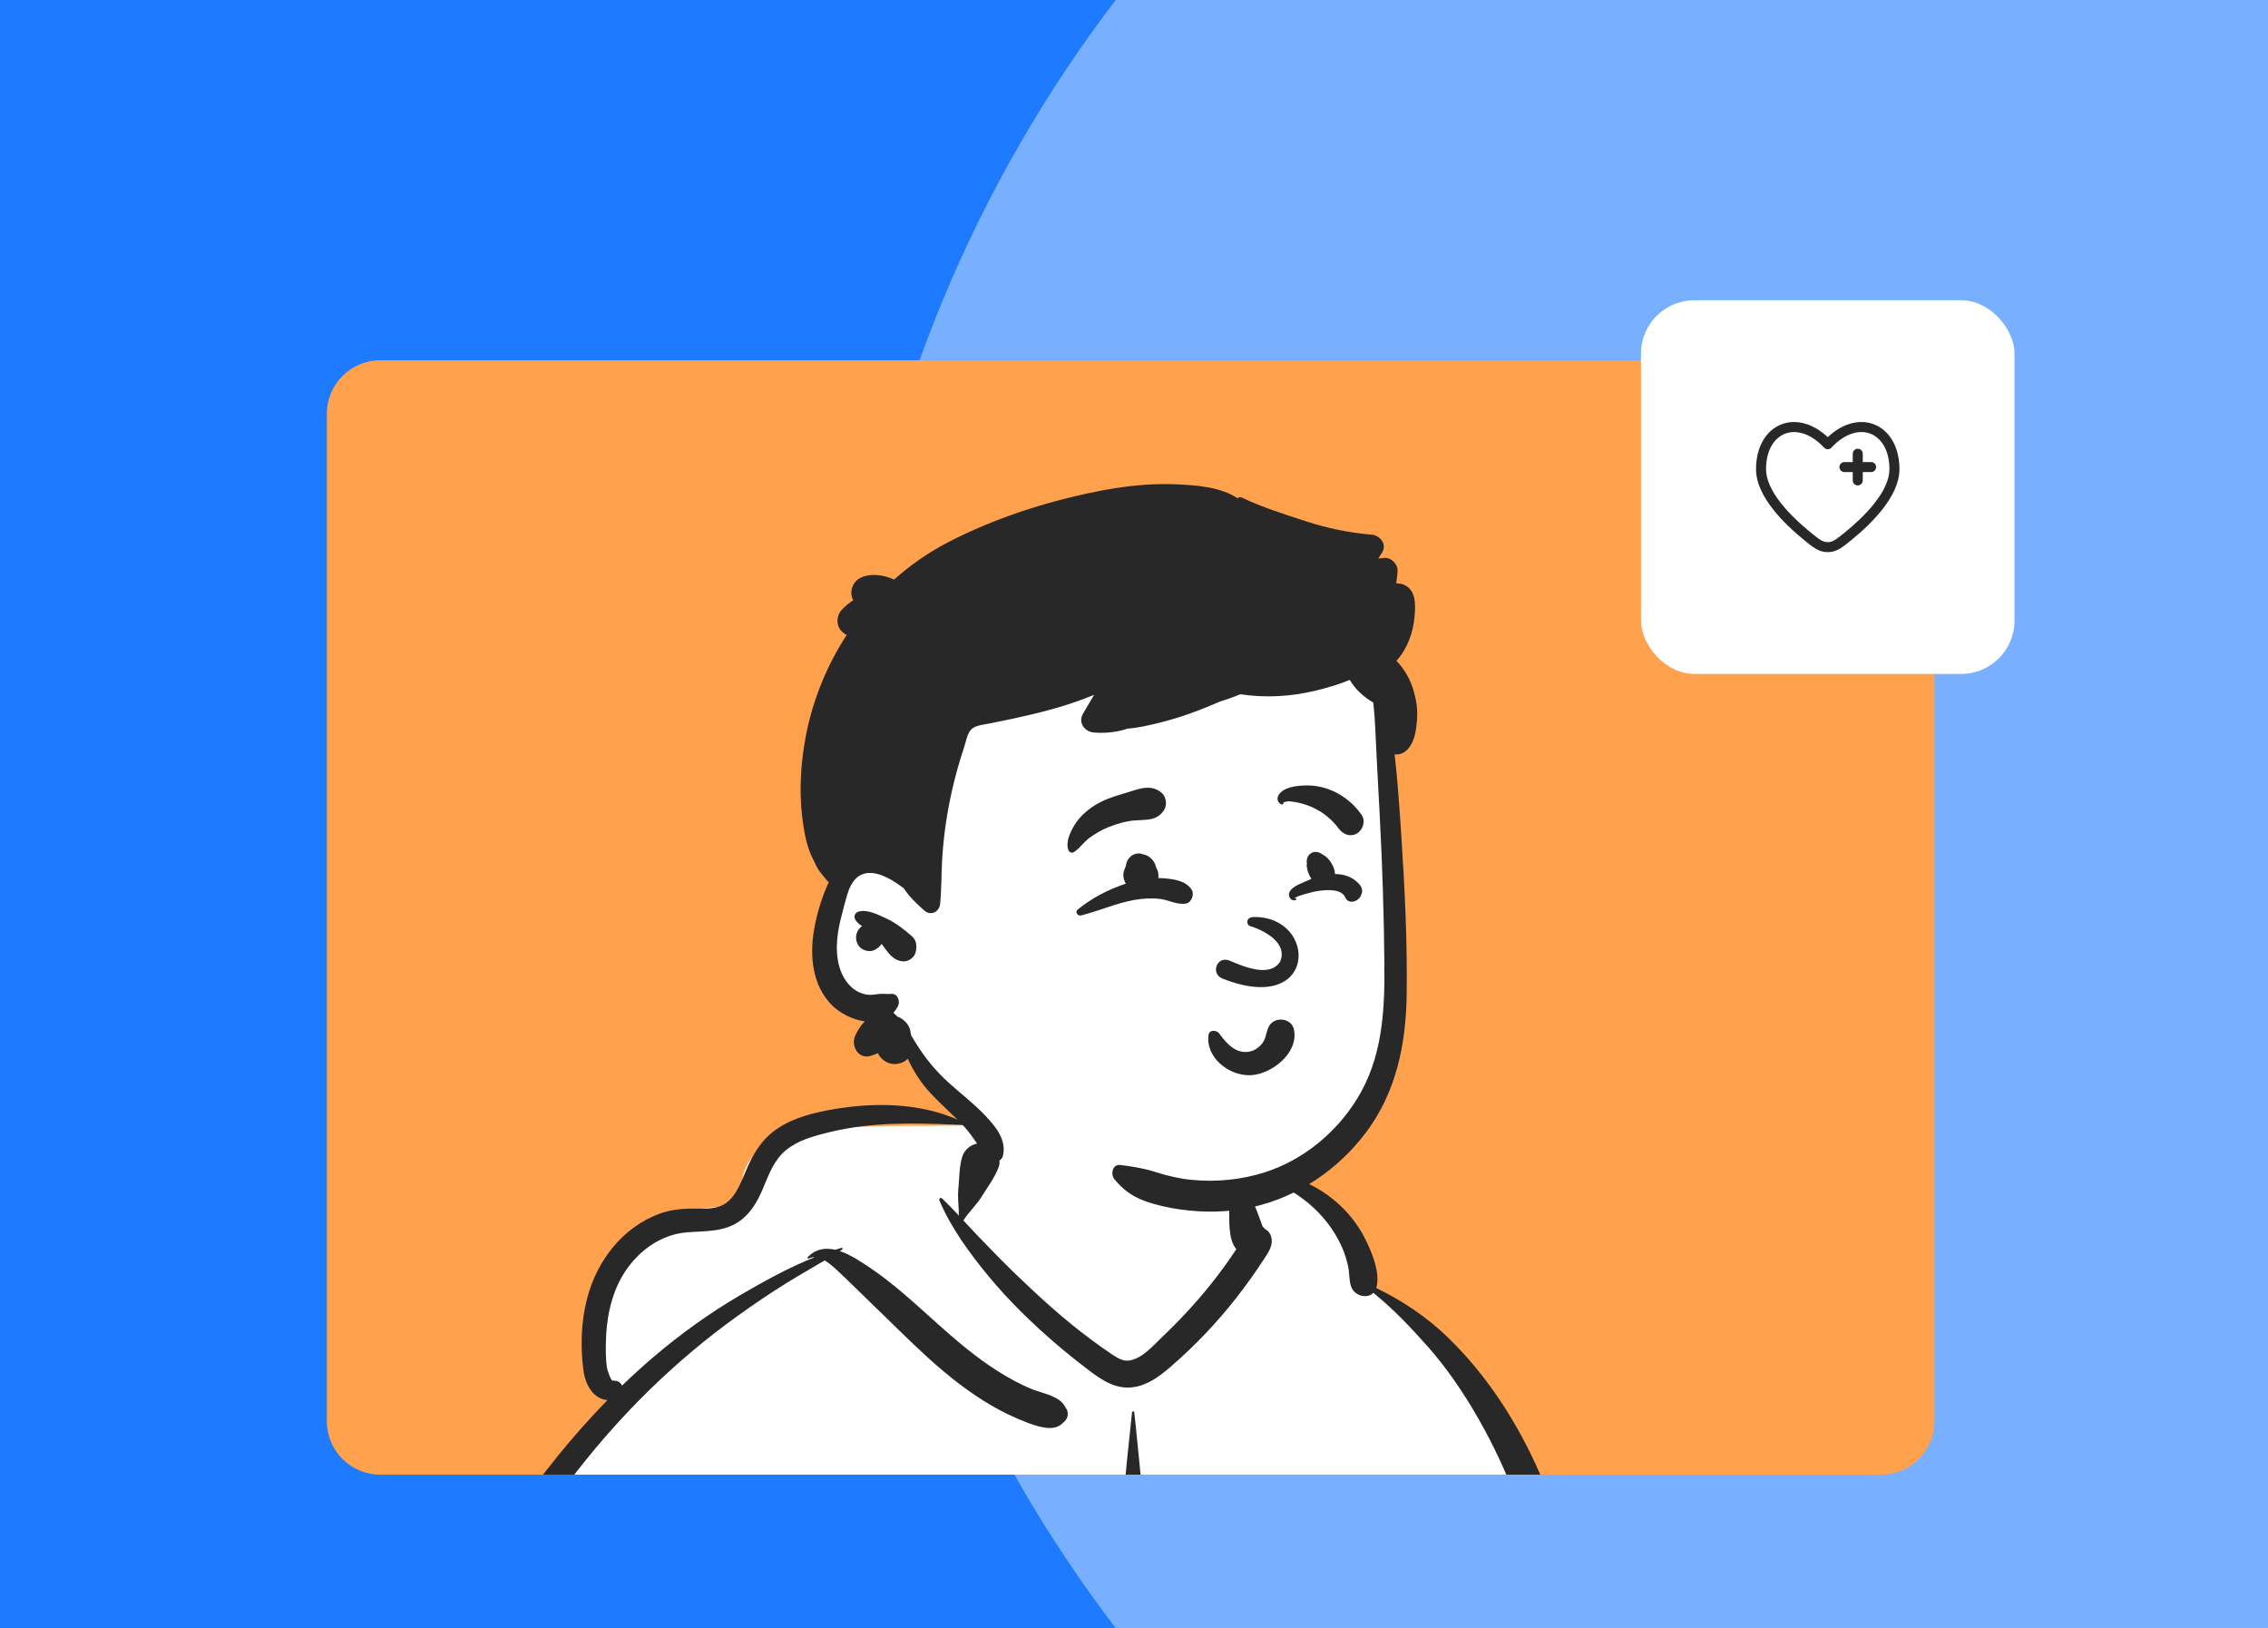 <svg width="340" height="244" viewBox="0 0 340 244" fill="none" xmlns="http://www.w3.org/2000/svg">
<g clip-path="url(#clip0_6925_321)">
<rect width="340" height="244" fill="#1E7AFF"/>
<circle opacity="0.4" cx="327" cy="122" r="201" fill="white"/>
<g filter="url(#filter0_d_6925_321)">
<g clip-path="url(#clip1_6925_321)">
<path d="M49 46C49 41.582 52.582 38 57 38H282C286.418 38 290 41.582 290 46V197C290 201.418 286.418 205 282 205H57C52.582 205 49 201.418 49 197V46Z" fill="#FFA14D"/>
<g clip-path="url(#clip2_6925_321)">
<path fill-rule="evenodd" clip-rule="evenodd" d="M243.303 330.573C248.052 330.344 246.142 322.039 245.801 318.99C242.042 307.851 242.925 295.698 241.447 284.022C240.525 273.123 239.342 262.258 238.346 251.367C236.391 229.259 222.349 184.255 206.324 177.017C204.305 168.162 195.968 159.896 185.419 159.896C178.224 151.382 169.564 145.39 158.457 146.6C153.867 146.808 149.415 151.675 145.017 152.615C142.554 152.955 120.7 152.081 116.322 154.68C113.273 156.246 110.52 159.138 111.417 162.821C112.847 167.282 108.401 162.455 99.127 167.217C80.216 178.572 91.516 193.762 92.017 194.233C80.216 210.648 69.901 223.966 65.128 244.03C62.035 258.926 62.383 274.304 59.791 289.277C58.876 294.468 57.472 299.482 55.953 304.524C54.307 311.122 53.507 327.567 52.599 327.714C50.946 328.124 53.554 331.517 55.306 331.52C103.866 339.573 153.192 331.854 202.013 330.592C215.772 330.114 229.545 330.004 243.303 330.573Z" fill="white"/>
<path fill-rule="evenodd" clip-rule="evenodd" d="M169.703 195.682C169.725 195.46 170.025 195.46 170.048 195.682L170.391 198.991C170.808 203.032 171.21 207.065 171.501 211.125C171.864 216.187 172.107 221.249 172.224 226.323C172.632 243.995 172.713 261.676 172.747 279.352C175.138 279.186 177.53 279.027 179.922 278.872C181.545 278.767 183.169 278.667 184.792 278.568L188.932 278.317L190.636 278.212C191.788 278.141 193.096 277.851 193.902 278.871C194.224 279.28 194.386 279.81 194.085 280.295C193.392 281.413 192.327 281.374 191.123 281.422C189.987 281.468 188.851 281.513 187.714 281.557C185.28 281.651 182.845 281.741 180.409 281.809C177.853 281.881 175.299 281.939 172.744 281.982C172.718 289.444 172.409 296.897 172.075 304.351L171.924 307.706C171.515 316.777 171.076 325.855 170.451 334.914C170.4 335.656 169.35 335.655 169.3 334.914C168.596 324.713 168.132 314.489 167.672 304.273C167.339 296.867 167.145 289.458 167.052 282.048C166.714 282.051 166.377 282.055 166.039 282.056C156.449 282.098 146.862 282.14 137.272 282.05C137.288 282.069 137.304 282.088 137.315 282.113C138.008 283.751 138.075 285.841 138.058 287.598C138.038 289.614 137.767 291.606 137.302 293.566C135.638 300.589 131.347 306.879 126.459 312.079L126.299 312.248C125.146 313.466 123.824 314.69 123.116 316.241C122.392 317.825 122.141 319.678 121.785 321.38L121.743 321.576L120.348 328.018C119.904 330.064 119.779 333.049 118.158 334.525C116.647 335.903 114.644 335.183 113.933 333.41C113.377 332.026 113.931 330.505 114.26 329.122L116.837 318.288C117.261 316.522 117.724 314.743 118.638 313.156C119.574 311.531 120.947 310.352 122.348 309.147C125.001 306.864 127.436 304.25 129.495 301.42C131.554 298.591 133.313 295.473 134.547 292.194C135.165 290.552 135.671 288.847 136.02 287.128C136.352 285.496 136.349 283.807 136.704 282.193C136.729 282.081 136.823 282.005 136.931 281.971C136.905 281.899 136.944 281.802 137.045 281.795L144.887 281.292C151.859 280.842 158.83 280.381 165.796 279.854L167.026 279.765C166.931 269.879 167.012 259.99 167.191 250.1C167.354 241.031 167.358 231.959 167.627 222.891C167.762 218.39 168.051 213.9 168.373 209.409C168.702 204.816 169.229 200.261 169.703 195.682ZM96.062 248.268C95.979 247.764 96.612 247.452 96.904 247.913C100.244 253.175 101.854 258.892 102.533 265.05C103.133 270.485 102.956 275.998 102.657 281.448C102.339 287.26 101.967 293.071 101.592 298.88L101.014 307.788L99.566 330.12C99.462 331.718 99.1 333.17 97.724 333.913C97.549 334.058 97.368 334.189 97.156 334.302C96.413 334.699 95.427 334.498 94.997 333.736L95.17 333.849C95.32 333.943 95.151 333.811 94.664 333.454L94.251 332.919C93.95 332.467 93.758 332.023 93.681 331.486C93.561 330.652 93.716 329.738 93.771 328.899L94.72 314.255C95.459 302.871 96.321 291.49 96.971 280.1C97.274 274.791 97.486 269.477 97.342 264.159C97.199 258.871 96.93 253.493 96.062 248.268ZM124.953 150.238L125.138 150.207C131.771 149.106 138.984 149.312 145.046 152.508C145.096 152.535 145.073 152.618 145.017 152.615L143.066 152.538C136.889 152.296 130.731 152.153 124.657 153.603L124.035 153.753C121.848 154.287 119.564 154.94 117.807 156.384C116.128 157.764 115.291 159.894 114.487 161.855L114.38 162.113C113.564 164.05 112.531 165.886 110.744 167.097C108.428 168.665 105.642 168.473 102.987 168.686C98.311 169.061 94.489 172.449 92.587 176.594C91.435 179.104 90.944 181.919 90.847 184.664C90.797 186.061 90.79 187.513 90.976 188.901C91.035 189.345 91.584 190.962 91.864 190.924C92.486 190.837 93.055 191.162 93.248 191.659C94.785 190.175 96.365 188.734 97.996 187.345C102.063 183.883 106.443 180.745 111.056 178.049C114.576 175.99 118.289 173.952 122.135 172.41C121.83 172.404 121.529 172.464 121.239 172.615C121.111 172.682 120.985 172.522 121.085 172.416C122.297 171.142 123.747 170.961 125.21 171.301C125.522 171.202 125.834 171.106 126.148 171.014C126.304 170.969 126.381 171.184 126.254 171.267L125.895 171.496C127.49 172.031 129.057 173.081 130.297 173.91C133.859 176.29 136.995 179.2 140.174 182.055L140.752 182.573C143.55 185.07 146.419 187.497 149.598 189.501C151.262 190.549 153.01 191.52 154.843 192.241C156.415 192.86 158.975 193.25 159.712 194.912C160.366 195.706 160.093 196.721 159.326 197.256C158.033 198.679 155.447 197.76 153.906 197.167C152.049 196.453 150.249 195.594 148.533 194.587C145.201 192.632 142.129 190.201 139.268 187.614C136.279 184.913 133.46 182.044 130.553 179.258C129.294 178.051 128.063 176.815 126.802 175.61L126.168 175.01C125.524 174.406 124.607 173.465 123.626 172.896C121.779 173.998 119.903 175.054 118.072 176.184C115.516 177.762 113.036 179.453 110.593 181.2C105.892 184.564 101.436 188.33 97.3 192.368C89.714 199.773 83.251 208.228 77.605 217.181L77.177 217.864C73.968 222.988 70.934 228.278 68.783 233.94C66.416 240.171 65.265 246.723 64.639 253.338C64.019 259.905 63.809 266.505 63.115 273.065C62.404 279.794 61.002 286.374 59.408 292.942L59.028 294.499C57.586 300.381 56.097 306.263 55.355 312.284C54.959 315.5 54.721 318.76 54.775 322.002C54.829 325.263 55.342 328.452 55.755 331.679C55.914 332.915 54.697 333.947 53.608 334.111C52.356 334.299 51.28 333.5 50.891 332.337C49.678 328.712 49.457 324.705 49.495 320.9C49.533 317.037 50.027 313.199 50.721 309.403C52.085 301.935 54.191 294.622 55.953 287.244C57.506 280.742 58.548 274.227 59.11 267.565C59.693 260.654 60.042 253.719 61.106 246.857C62.156 240.083 64.131 233.612 67.111 227.435C69.823 221.811 73.205 216.518 76.75 211.387C81.056 205.156 85.784 199.227 91.07 193.825C90.595 193.805 90.107 193.651 89.66 193.372C88.29 192.518 87.652 190.847 87.456 189.322C86.997 185.753 87.108 182.028 88.026 178.539C89.507 172.91 93.35 167.909 98.921 165.88C100.355 165.358 101.879 165.167 103.398 165.13C104.84 165.094 106.415 165.282 107.806 164.825C110.021 164.097 110.97 161.49 111.802 159.513L111.84 159.423C112.906 156.904 114.186 154.745 116.495 153.172C118.959 151.494 122.046 150.731 124.953 150.238ZM187.979 160.199C189.973 159.508 192.465 160.135 194.414 160.739C196.586 161.412 198.593 162.652 200.313 164.124C202.128 165.676 203.628 167.593 204.688 169.735L204.789 169.941C205.758 171.928 206.86 174.655 206.372 176.838C206.358 176.9 206.342 176.959 206.324 177.017C210.279 178.963 213.931 181.401 217.112 184.491C220.815 188.089 223.951 192.183 226.605 196.605C237.145 214.171 239 235.268 240.245 255.301L240.555 260.38C241.231 271.349 242.022 282.291 244.077 293.108L244.227 293.889C246.423 305.214 249.567 316.626 249.249 328.244C249.153 331.725 244.007 331.701 243.858 328.244C243.296 315.231 240.259 302.666 238.202 289.857C234.583 267.32 236.396 244.086 231.268 221.775C229.255 213.02 226.138 204.527 221.686 196.711C219.487 192.85 216.971 189.119 214.024 185.789C211.488 182.923 208.853 180.164 205.89 177.755C204.943 178.703 203.051 178.22 202.557 176.838C202.217 175.888 202.316 174.777 202.098 173.782C201.896 172.859 201.617 171.943 201.246 171.073C200.505 169.34 199.418 167.676 198.163 166.273C196.807 164.757 195.249 163.497 193.506 162.457C191.75 161.41 189.831 161.097 187.979 160.332C187.917 160.306 187.911 160.223 187.979 160.199ZM195.724 280.642C195.726 280.551 195.834 280.508 195.901 280.569C196.6 281.211 197.022 282.134 197.536 282.925C198.129 283.837 198.752 284.73 199.405 285.6C200.714 287.343 202.171 288.986 203.639 290.596C205.005 292.093 206.461 293.527 207.971 294.878C209.607 296.343 211.44 297.65 212.926 299.272C216.028 302.656 216.529 307.301 217.184 311.662L217.255 312.134C217.654 314.722 218.012 317.317 218.334 319.916C218.491 321.18 218.647 322.445 218.775 323.713L218.814 324.114C218.928 325.355 218.959 326.614 218.246 327.698C217.483 328.857 215.748 329.264 214.717 328.152C212.945 326.241 213.277 322.848 213.047 320.39C212.857 318.358 212.64 316.328 212.399 314.301L212.276 313.288C211.991 310.982 211.759 308.631 211.231 306.365C210.766 304.37 209.88 302.864 208.426 301.418C206.961 299.962 205.439 298.603 204.086 297.035C202.652 295.372 201.358 293.589 200.193 291.728C199.196 290.136 198.396 288.404 197.664 286.673L197.543 286.385C196.835 284.698 195.668 282.501 195.724 280.642ZM221.306 208.163C221.322 207.928 221.67 207.924 221.675 208.163C221.719 210.187 221.761 212.211 221.803 214.236C222.141 230.548 221.933 246.898 223.57 263.154C224.342 270.819 225.764 278.371 227.409 285.891C228.251 289.74 229.134 293.579 229.973 297.427C230.791 301.178 231.668 304.947 232.316 308.733C232.954 312.454 233.525 316.203 233.781 319.972L233.813 320.464C233.923 322.289 234.449 324.974 233.444 326.592C232.354 328.345 230.268 328.377 229.101 326.703C228.005 325.132 228.277 322.338 228.084 320.464C227.887 318.554 227.679 316.643 227.442 314.738C226.981 311.022 226.374 307.314 225.742 303.624C224.425 295.938 222.516 288.348 221.107 280.675C219.662 272.812 218.636 264.892 218.593 256.886C218.55 248.812 219.404 240.754 219.836 232.698C220.274 224.516 220.773 216.339 221.306 208.163ZM144.228 157.427C144.666 155.952 146.212 155.031 147.721 155.445C149.103 155.825 150.244 157.502 149.704 158.936C149.114 160.502 148.083 161.837 147.214 163.26C146.412 164.575 145.241 165.611 144.424 166.903L145.325 167.873C145.776 168.358 146.227 168.839 146.684 169.312L148.256 170.94C149.479 172.204 150.711 173.462 151.977 174.683C155.7 178.273 159.482 181.745 163.652 184.82C164.601 185.519 165.558 186.215 166.541 186.867L166.908 187.11C167.583 187.551 168.335 187.985 169.15 187.91C171.131 187.729 172.92 185.626 174.281 184.317L174.352 184.249C177.725 181.041 180.848 177.534 183.578 173.762C184.184 172.924 184.771 172.072 185.343 171.21C184.023 169.669 184.338 166.66 184.265 164.79C184.214 163.476 184.21 162.161 184.203 160.845L184.199 160.58C184.183 159.729 184.145 158.912 184.697 158.212C184.729 158.171 184.796 158.172 184.837 158.194C185.594 158.59 185.827 159.254 186.15 159.999L186.184 160.076C186.577 160.97 186.954 161.873 187.335 162.772C187.733 163.713 188.099 164.668 188.47 165.621C188.642 166.064 188.807 166.509 188.968 166.956C189.066 167.242 189.167 167.526 189.271 167.81L189.296 167.832C189.434 167.948 189.55 168.072 189.651 168.199C190.073 168.41 190.409 168.795 190.566 169.361C190.909 170.592 190.2 171.595 189.567 172.572C186.997 176.542 184.067 180.325 180.81 183.756C179.192 185.461 177.491 187.089 175.719 188.634L175.409 188.902C173.818 190.269 172.09 191.564 169.964 191.884C167.477 192.259 165.453 191.022 163.549 189.598L163.359 189.454C161.554 188.088 159.785 186.674 158.071 185.195C154.577 182.179 151.253 178.942 148.303 175.389C145.434 171.934 142.598 168.07 140.829 163.912C140.721 163.659 141.005 163.394 141.227 163.606C142.091 164.428 142.922 165.295 143.743 166.173C143.766 164.88 143.528 163.577 143.66 162.276C143.822 160.696 143.776 158.949 144.228 157.427Z" fill="#282828"/>
</g>
<path fill-rule="evenodd" clip-rule="evenodd" d="M207.83 115.338C207.301 110.685 207.986 100.959 208.031 100.369C208.321 96.633 206.574 81.883 203.271 83.242C197.729 78.848 190.349 77.878 183.448 77.415C169.113 76.452 153.863 78.662 142.794 88.325C137.32 93.343 131.991 100.641 132.419 108.24C127.445 115.443 120.434 125.324 126.631 133.745C128.737 136.435 132.085 137.437 134.731 139.475C140.053 143.775 143.393 149.946 148.766 154.22C163.001 167.032 187.171 169.708 201.157 155.136C211.972 144.582 210.223 128.793 208.321 115.338C207.042 106.292 208.861 124.415 207.83 115.338Z" fill="white"/>
<path fill-rule="evenodd" clip-rule="evenodd" d="M164.299 57.683C168.132 56.908 172.069 56.426 175.984 56.571L176.286 56.583C179.232 56.701 182.962 56.962 185.532 58.677C185.68 58.529 185.918 58.453 186.133 58.556C189.187 60.016 192.546 61.071 195.761 62.12C198.962 63.164 202.282 63.853 205.637 64.13C206.899 64.235 207.979 65.6 207.18 66.824C206.99 67.116 206.805 67.411 206.62 67.706C206.929 67.674 207.237 67.641 207.546 67.609C208.561 67.507 209.575 68.592 209.514 69.582C209.477 70.205 209.41 70.82 209.311 71.428C209.697 71.42 210.082 71.478 210.453 71.635C212.333 72.43 212.202 74.673 212.062 76.38C211.867 78.749 210.982 81.257 209.34 83.03C210.566 84.305 211.434 85.828 211.952 87.637C212.327 88.958 212.536 90.365 212.433 91.74L212.4 92.152C212.273 93.644 212.019 95.297 210.947 96.37C210.397 96.924 209.719 97.125 209.073 97.061C209.464 100.5 209.714 103.959 209.95 107.405L210.061 109.052C210.587 117.018 210.982 125.035 210.879 133.013C210.783 140.469 209.312 147.706 204.746 153.76C200.588 159.273 194.618 163.336 187.864 164.881C184.224 165.715 180.508 165.774 176.824 165.243C175.038 164.984 173.241 164.588 171.546 163.964C169.67 163.27 168.322 162.249 167.059 160.719C166.462 159.993 166.749 158.449 167.938 158.594C169.736 158.812 171.378 159.075 173.102 159.608L173.349 159.686C175.066 160.237 176.844 160.648 178.639 160.822C182.316 161.179 186.048 160.82 189.571 159.703C195.305 157.883 200.244 153.826 203.41 148.729C207.168 142.688 207.592 135.83 207.538 128.883C207.48 121.26 207.232 113.633 206.828 106.018L206.76 104.749C206.546 100.83 206.34 96.909 206.158 92.988C206.102 91.758 206.016 90.518 205.861 89.29C204.444 88.459 203.174 87.313 202.347 85.898C200.684 86.587 198.935 87.084 197.326 87.48C193.6 88.398 189.73 88.621 185.937 88.046C184.914 88.469 183.871 88.841 182.811 89.162C182.525 89.289 182.238 89.414 181.952 89.536C179.398 90.631 176.807 91.558 174.11 92.237L173.448 92.403C172.029 92.753 170.487 93.098 168.977 93.207C168.729 93.303 168.462 93.384 168.169 93.455C166.794 93.79 165.367 93.895 163.957 93.777C162.584 93.662 161.592 92.272 162.348 90.971C162.901 90.021 163.459 89.074 164.021 88.129C162.064 88.946 160.042 89.625 158.004 90.201C155.946 90.781 153.858 91.271 151.768 91.721C150.651 91.96 149.528 92.171 148.413 92.41C147.615 92.579 146.39 92.668 145.739 93.194C145.019 93.772 144.815 95.12 144.543 95.952C144.184 97.032 143.848 98.117 143.541 99.214C142.929 101.403 142.428 103.624 142.04 105.868C141.652 108.114 141.392 110.382 141.247 112.657C141.102 114.93 141.166 117.218 140.933 119.481C140.807 120.681 139.52 121.299 138.57 120.46C138.458 120.362 138.346 120.262 138.235 120.162L138.069 120.01C137.256 119.272 136.467 118.49 135.817 117.609C135.699 117.447 135.586 117.277 135.48 117.105C135.463 117.105 135.448 117.1 135.431 117.087L135.251 116.951C133.265 115.471 129.946 113.54 128.009 116C127.392 116.784 127.076 117.782 126.814 118.744L126.354 120.468C126.056 121.592 125.776 122.723 125.612 123.874C125.241 126.452 125.428 129.424 127.199 131.49C127.906 132.317 128.881 132.907 129.969 133.062C130.576 133.146 131.175 133.043 131.777 132.966C132.388 132.89 132.977 133.013 133.589 132.954C134.562 132.858 134.987 134.024 134.623 134.757C134.427 135.151 134.196 135.49 133.933 135.778C134.144 135.96 134.346 136.157 134.54 136.363C135.114 136.548 135.63 136.944 136.016 137.468C136.328 137.891 136.489 138.351 136.517 138.836C136.551 138.956 136.58 139.079 136.608 139.205L137.134 140.061C137.25 140.249 137.366 140.435 137.482 140.617C138.823 142.732 140.311 144.523 142.161 146.21C143.941 147.834 145.874 149.288 147.546 151.029L147.743 151.236C149.303 152.882 150.947 154.874 150.336 157.268C150.179 157.883 149.322 158.326 148.762 157.91C146.962 156.572 146.055 154.451 144.528 152.828C142.956 151.155 141.215 149.652 139.638 147.984C138.147 146.41 136.971 144.626 136.084 142.663C135.731 143.054 135.215 143.332 134.5 143.441C133.272 143.625 132.128 142.904 131.593 141.839C131.248 141.992 130.897 142.129 130.544 142.238C128.682 142.808 127.511 140.735 128.213 139.202C128.589 138.381 129.058 137.667 129.64 137.067C127.82 136.816 125.968 135.874 124.772 134.698C121.771 131.744 121.358 127.304 122.034 123.355C122.392 121.262 123.011 119.144 123.814 117.179C123.954 116.837 124.104 116.492 124.269 116.153C124.178 116.15 124.084 116.111 124.025 116.035C123.483 115.292 122.822 114.684 122.419 113.853C122.048 113.09 121.636 112.318 121.344 111.523C120.742 109.897 120.447 108.062 120.251 106.343C119.846 102.822 120.003 99.324 120.541 95.826C121.456 89.868 123.669 84.167 126.928 79.164C126.751 79.07 126.581 78.958 126.422 78.825L126.344 78.756L126.217 78.641C125.287 77.798 125.367 76.218 126.217 75.364L126.485 75.095C126.825 74.757 127.118 74.489 127.667 74.12C127.748 74.066 127.831 74.015 127.914 73.967C127.627 73.435 127.527 72.813 127.728 72.127C128.425 69.737 131.858 69.822 134.035 70.864C136.442 68.712 139.112 66.844 142.006 65.331C148.897 61.73 156.69 59.218 164.299 57.683ZM128.675 120.632C129.962 120.212 131.671 121.095 132.828 121.626C134.294 122.3 135.542 123.296 136.75 124.349C137.352 124.876 137.46 125.737 137.31 126.472C137.295 126.546 137.281 126.622 137.263 126.698C137.103 127.483 136.229 128.101 135.456 128.078C133.837 128.034 133.066 126.634 132.15 125.449C132.042 125.641 131.907 125.818 131.74 125.951L131.627 126.039C131.247 126.329 130.827 126.561 130.325 126.538C129.969 126.521 129.628 126.43 129.313 126.265C128.527 125.85 128.181 124.831 128.395 124.002C128.527 123.481 128.832 123.072 129.23 122.79L129.081 122.688C128.764 122.467 128.475 122.234 128.249 121.889L128.198 121.808H128.218C127.972 121.385 128.132 120.809 128.675 120.632Z" fill="#282828"/>
<path fill-rule="evenodd" clip-rule="evenodd" d="M190.246 137.783C191.085 136.291 193.589 136.534 193.972 138.274C194.749 141.802 190.573 145.061 187.402 145.142C184.251 145.223 180.715 142.52 181.171 139.106C181.284 138.261 182.403 138.364 182.785 138.893L182.933 139.096C183.969 140.499 185.337 141.952 187.261 141.61C188.058 141.468 188.782 140.966 189.264 140.32C189.845 139.541 189.781 138.61 190.246 137.783ZM170.207 111.971C170.634 111.852 171.065 111.898 171.444 112.06C172.288 112.216 172.994 112.926 173.242 113.737C173.262 113.807 173.284 113.876 173.308 113.944L173.345 114.047L173.244 113.787C173.291 114.043 173.498 114.312 173.572 114.569C173.663 114.884 173.686 115.243 173.655 115.591C173.923 115.593 174.192 115.602 174.46 115.626L174.719 115.649C176.168 115.785 177.759 116.034 178.618 117.295C179.1 118.004 178.647 119.281 177.761 119.417C176.397 119.627 175.222 118.867 173.862 118.714C172.577 118.57 171.232 118.653 169.963 118.887C167.344 119.369 164.938 120.439 162.385 121.11L162.038 121.199L162.038 121.197C161.601 121.304 161.104 120.691 161.537 120.333C163.582 118.64 166.2 117.268 168.779 116.433C168.403 115.831 168.287 115.038 168.544 114.391C168.583 114.257 168.633 114.126 168.685 113.997L168.793 113.73C168.804 113.604 168.828 113.479 168.863 113.357L168.868 113.32L168.871 113.322C169.063 112.693 169.565 112.149 170.207 111.971ZM196.294 112.068C196.853 111.504 197.639 111.587 198.223 112.031L198.3 112.092C198.85 112.338 199.306 112.877 199.604 113.375C199.915 113.893 200.121 114.421 200.129 114.991C201.483 114.995 202.78 115.404 203.773 116.506C204.094 116.861 204.314 117.409 204.137 117.891L204.032 118.178C203.698 119.088 202.198 119.612 201.688 118.542L201.664 118.489C201.122 117.218 199.042 117.352 197.937 117.482C197.166 117.573 196.405 117.766 195.661 117.982C195.399 118.058 195.139 118.141 194.88 118.225L194.62 118.31C194.482 118.355 193.761 118.75 194.209 118.656C194.33 118.631 194.421 118.808 194.298 118.868C193.763 119.125 193.192 118.612 193.228 118.033C193.29 117.029 194.873 116.478 195.635 116.131L195.681 116.11C195.973 115.974 196.279 115.844 196.594 115.723C196.417 115.457 196.27 115.161 196.148 114.844C196.033 114.544 195.956 114.252 195.913 113.934C195.872 113.778 195.872 113.622 195.913 113.466L195.92 113.422C195.898 113.318 195.888 113.212 195.889 113.105L195.885 113.063H195.889C195.904 112.688 196.052 112.312 196.294 112.068ZM187.359 122.767C189.507 123.436 193.052 125.258 191.932 128.071C190.369 130.654 186.223 128.756 184.214 127.921C182.409 127.319 181.469 129.868 183.214 130.636C197.637 136.385 197.583 121.211 187.882 121.434C186.813 121.459 186.78 122.544 187.359 122.767ZM168.277 102.982L168.644 102.874C170.548 102.318 172.492 101.358 174.183 102.856C174.847 103.444 174.984 104.666 174.509 105.4C173.426 107.071 171.821 106.816 170.074 106.958C168.743 107.067 167.432 107.46 166.19 107.953C165.175 108.355 164.233 108.922 163.344 109.554C162.471 110.175 161.874 111.147 160.979 111.706C160.65 111.911 160.271 111.7 160.153 111.368C159.735 110.188 160.441 108.719 161.039 107.714C161.768 106.488 162.876 105.485 164.067 104.726C165.371 103.895 166.813 103.416 168.277 102.982ZM196.026 101.712C199.245 101.711 202.342 103.515 204.143 106.16C204.754 107.059 204.306 108.39 203.428 108.907C202.443 109.488 201.389 109.07 200.74 108.237L200.702 108.187C199.669 106.801 198.338 105.71 196.76 105C195.99 104.653 195.139 104.372 194.307 104.229L194.037 104.183C193.66 104.119 193.223 104.058 192.882 104.118C192.699 104.142 192.531 104.203 192.377 104.295C192.451 104.459 192.259 104.656 192.082 104.558C191.282 104.115 191.38 103.326 192.04 102.712C192.975 101.844 194.819 101.713 196.026 101.712Z" fill="#282828"/>
</g>
</g>
<g filter="url(#filter1_d_6925_321)">
<rect x="246" y="29" width="56" height="56" rx="8" fill="white"/>
<path d="M274 50.574L273.452 51.086C273.522 51.161 273.607 51.221 273.701 51.262C273.796 51.303 273.897 51.324 274 51.324C274.103 51.324 274.204 51.303 274.299 51.262C274.393 51.221 274.478 51.161 274.548 51.086L274 50.574ZM271.434 63.796C269.984 62.62 268.292 61.077 266.968 59.388C265.629 57.681 264.75 55.928 264.75 54.318H263.25C263.25 56.435 264.38 58.52 265.787 60.314C267.209 62.127 268.997 63.75 270.489 64.961L271.434 63.796ZM264.75 54.318C264.75 51.413 266.018 49.618 267.586 49.003C269.151 48.39 271.34 48.828 273.452 51.086L274.548 50.062C272.16 47.508 269.349 46.702 267.039 47.606C264.732 48.51 263.25 50.992 263.25 54.318H264.75ZM277.51 64.96C279.003 63.749 280.791 62.126 282.213 60.313C283.62 58.519 284.75 56.434 284.75 54.316H283.25C283.25 55.928 282.37 57.68 281.032 59.387C279.708 61.076 278.016 62.619 276.566 63.795L277.51 64.96ZM284.75 54.316C284.75 50.991 283.268 48.509 280.96 47.606C278.65 46.701 275.84 47.506 273.452 50.061L274.548 51.086C276.66 48.828 278.849 48.389 280.414 49.002C281.982 49.616 283.25 51.412 283.25 54.316H284.75ZM270.489 64.961C271.759 65.993 272.642 66.75 274 66.75V65.25C273.277 65.25 272.827 64.926 271.434 63.796L270.489 64.961ZM276.566 63.795C275.173 64.925 274.723 65.25 274 65.25V66.75C275.358 66.75 276.241 65.993 277.511 64.961L276.566 63.795Z" fill="#282828"/>
<path d="M280.5 54H278.5M278.5 54H276.5M278.5 54V52M278.5 54V56" stroke="#282828" stroke-width="1.5" stroke-linecap="round"/>
</g>
</g>
<defs>
<filter id="filter0_d_6925_321" x="34" y="38" width="271" height="198" filterUnits="userSpaceOnUse" color-interpolation-filters="sRGB">
<feFlood flood-opacity="0" result="BackgroundImageFix"/>
<feColorMatrix in="SourceAlpha" type="matrix" values="0 0 0 0 0 0 0 0 0 0 0 0 0 0 0 0 0 0 127 0" result="hardAlpha"/>
<feOffset dy="16"/>
<feGaussianBlur stdDeviation="7.5"/>
<feComposite in2="hardAlpha" operator="out"/>
<feColorMatrix type="matrix" values="0 0 0 0 0 0 0 0 0 0 0 0 0 0 0 0 0 0 0.1 0"/>
<feBlend mode="normal" in2="BackgroundImageFix" result="effect1_dropShadow_6925_321"/>
<feBlend mode="normal" in="SourceGraphic" in2="effect1_dropShadow_6925_321" result="shape"/>
</filter>
<filter id="filter1_d_6925_321" x="231" y="29" width="86" height="87" filterUnits="userSpaceOnUse" color-interpolation-filters="sRGB">
<feFlood flood-opacity="0" result="BackgroundImageFix"/>
<feColorMatrix in="SourceAlpha" type="matrix" values="0 0 0 0 0 0 0 0 0 0 0 0 0 0 0 0 0 0 127 0" result="hardAlpha"/>
<feOffset dy="16"/>
<feGaussianBlur stdDeviation="7.5"/>
<feComposite in2="hardAlpha" operator="out"/>
<feColorMatrix type="matrix" values="0 0 0 0 0 0 0 0 0 0 0 0 0 0 0 0 0 0 0.2 0"/>
<feBlend mode="normal" in2="BackgroundImageFix" result="effect1_dropShadow_6925_321"/>
<feBlend mode="normal" in="SourceGraphic" in2="effect1_dropShadow_6925_321" result="shape"/>
</filter>
<clipPath id="clip0_6925_321">
<rect width="340" height="244" fill="white"/>
</clipPath>
<clipPath id="clip1_6925_321">
<path d="M49 46C49 41.582 52.582 38 57 38H282C286.418 38 290 41.582 290 46V197C290 201.418 286.418 205 282 205H57C52.582 205 49 201.418 49 197V46Z" fill="white"/>
</clipPath>
<clipPath id="clip2_6925_321">
<rect width="201" height="189.154" fill="white" transform="translate(49 146.409)"/>
</clipPath>
</defs>
</svg>
